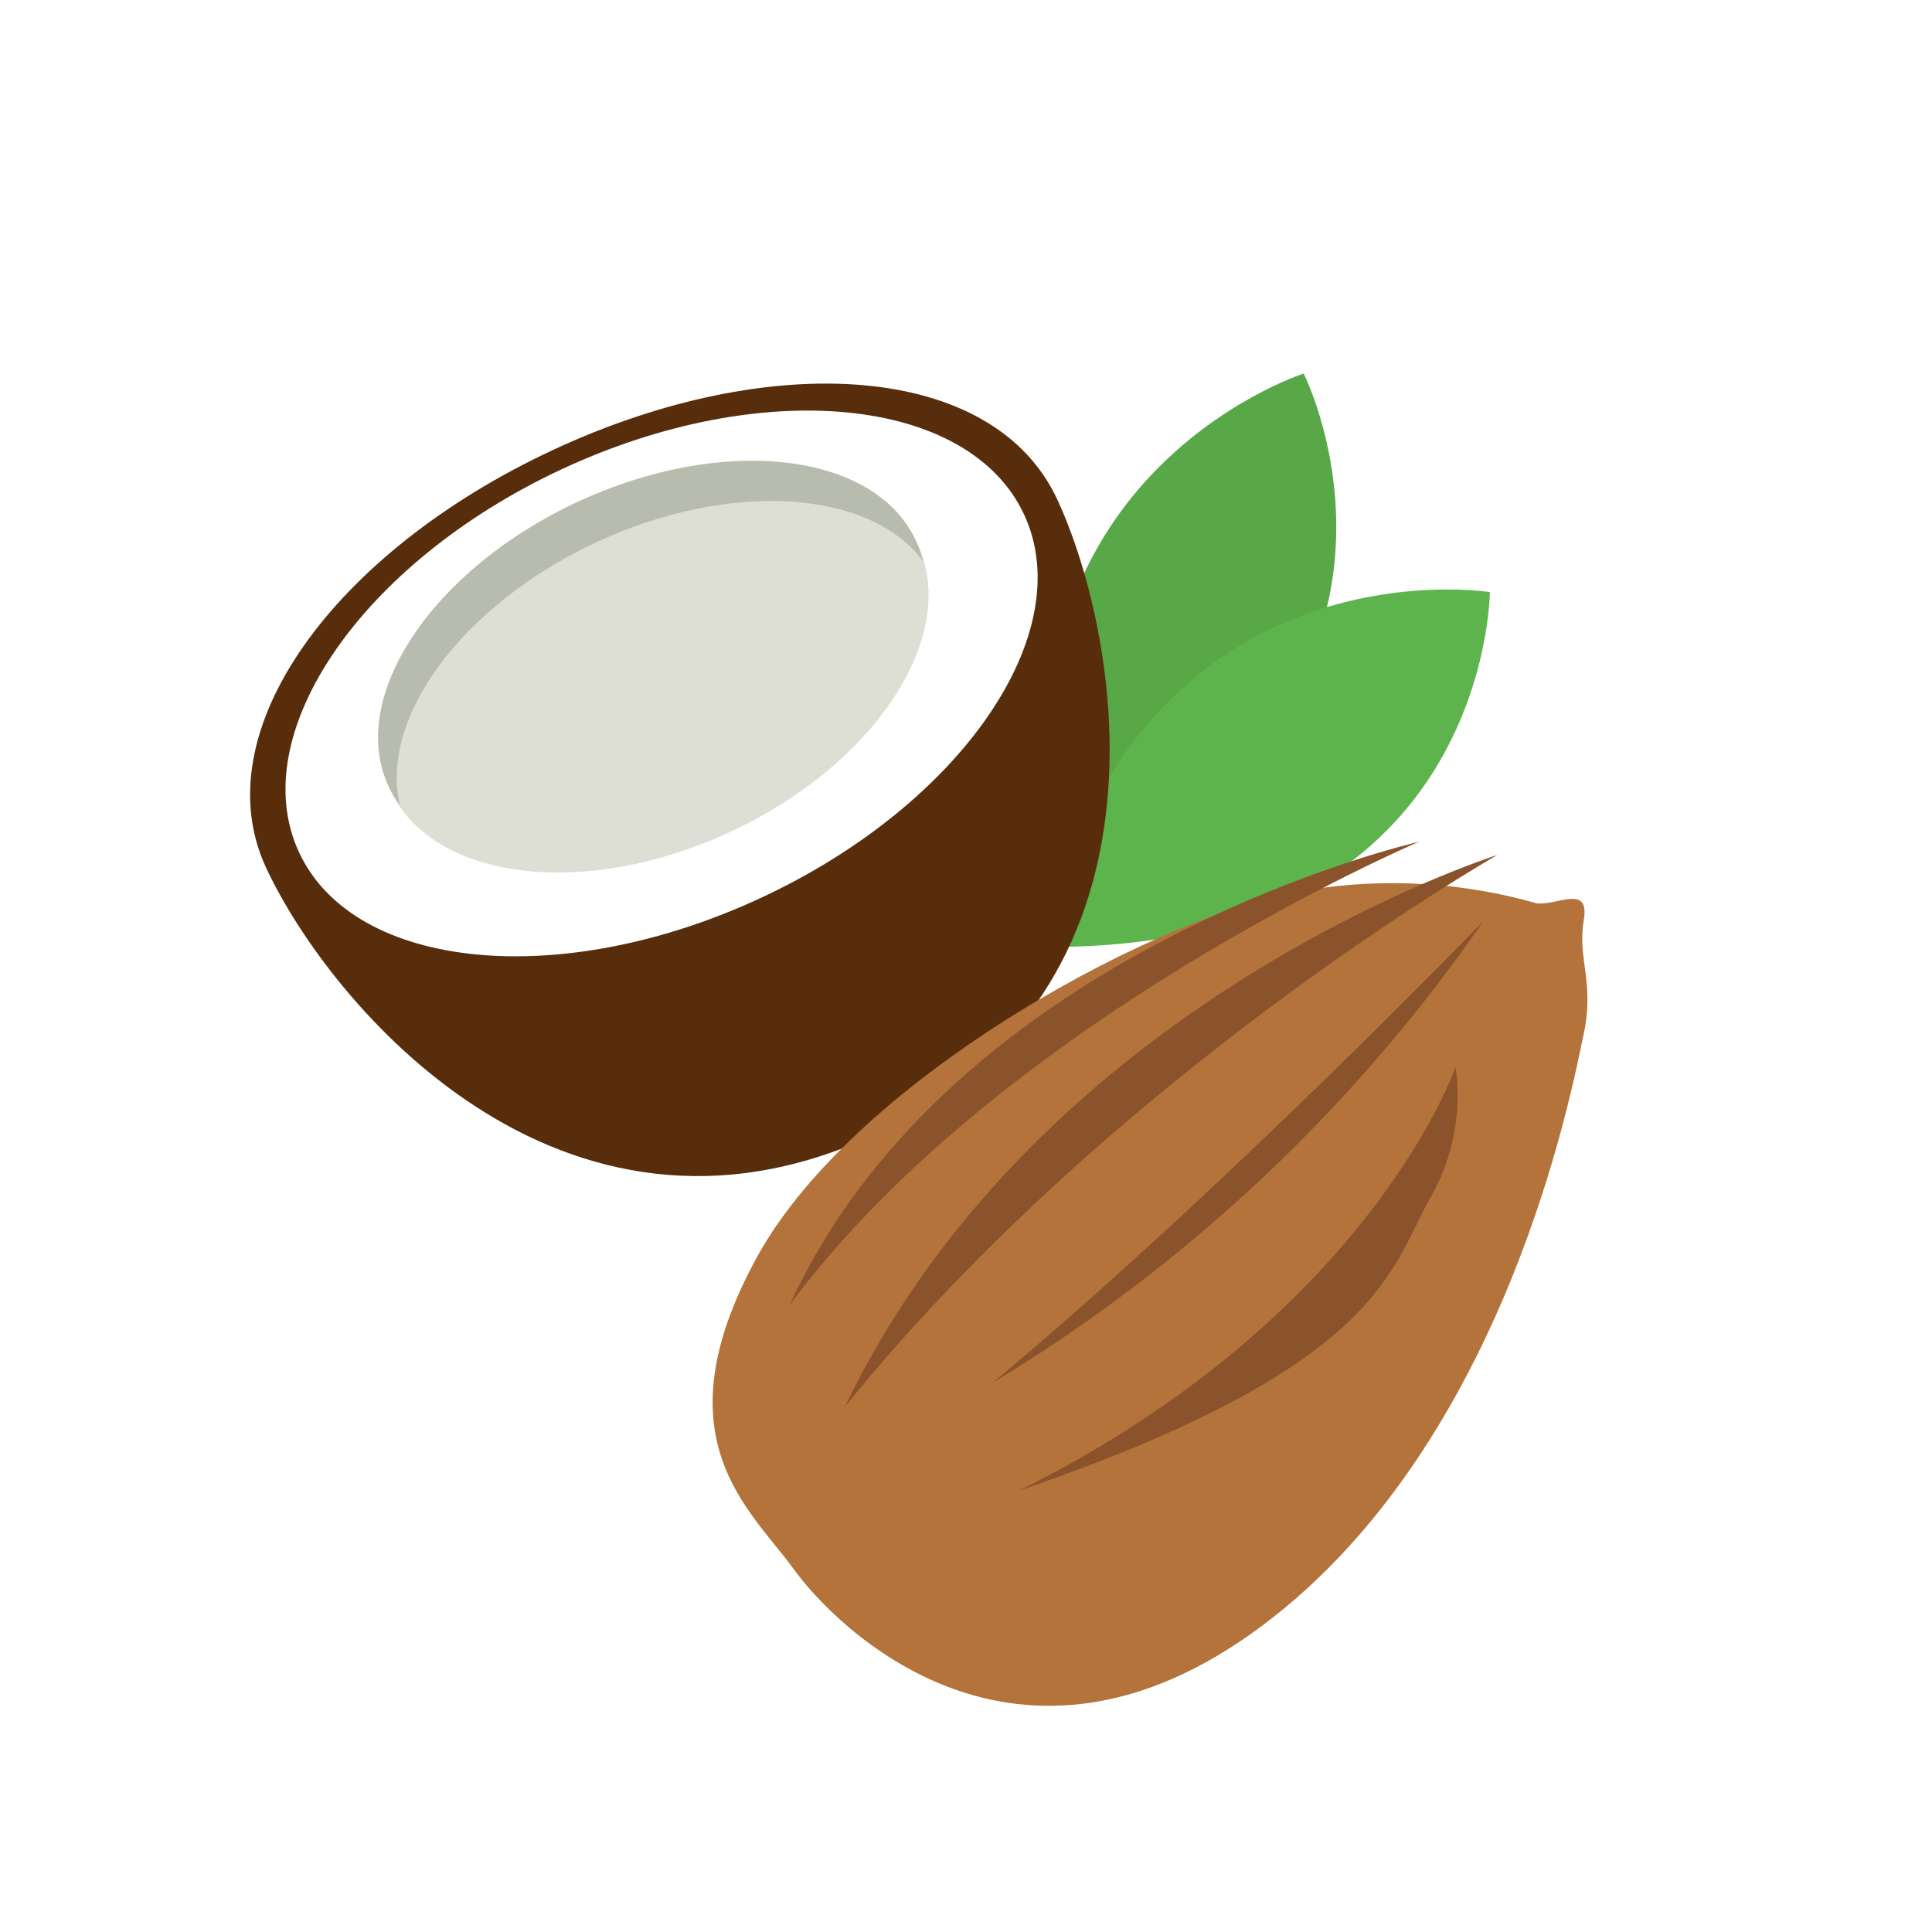 <svg xmlns="http://www.w3.org/2000/svg" fill="none" viewBox="0 0 64 64" height="64" width="64">
<path fill="#59A848" d="M43.186 12.374C43.186 12.374 32.045 15.941 35.24 29.602C48.584 23.046 43.186 12.374 43.186 12.374Z"></path>
<g filter="url(#filter0_d_3301_163)">
<path fill="#5DB44D" d="M49.353 19.615C49.353 19.615 37.805 17.741 34.457 31.365C49.323 31.575 49.353 19.615 49.353 19.615Z"></path>
</g>
<path fill="#582D0C" d="M18.311 14.909C25.545 11.535 32.907 12.009 35.016 16.531C37.124 21.052 39.254 32.871 28.903 37.623C18.553 42.376 10.925 33.27 8.816 28.748C6.708 24.226 11.076 18.282 18.311 14.909Z"></path>
<path fill="white" d="M25.224 29.735C31.856 26.643 35.75 20.959 33.923 17.041C32.096 13.122 25.238 12.452 18.607 15.544C11.975 18.637 8.08 24.32 9.908 28.239C11.735 32.158 18.592 32.828 25.224 29.735Z"></path>
<path fill="#DDDED4" d="M24.206 27.551C29.029 25.302 31.799 21.035 30.394 18.021C28.988 15.007 23.939 14.386 19.115 16.635C14.292 18.884 11.522 23.151 12.927 26.166C14.333 29.18 19.382 29.8 24.206 27.551Z"></path>
<path fill="#B8BCAF" d="M13.25 26.68C13.103 26.481 12.976 26.269 12.871 26.045C11.499 23.102 14.299 18.881 19.114 16.636C23.93 14.39 28.964 14.958 30.337 17.901C30.44 18.124 30.521 18.356 30.579 18.595C28.795 16.189 24.131 15.922 19.737 17.971C15.343 20.02 12.551 23.765 13.25 26.68Z"></path>
<g filter="url(#filter1_d_3301_163)">
<path fill="#B4733B" d="M26.278 48.961C24.86 46.995 21.784 44.654 25.071 38.651C28.358 32.648 38.707 27.093 43.416 26.468C45.92 26.073 48.479 26.23 50.916 26.927C51.637 26.985 52.675 26.278 52.462 27.505C52.249 28.732 52.828 29.558 52.462 31.251C52.096 32.944 49.944 44.776 41.808 50.856C33.672 56.936 27.696 50.927 26.278 48.961Z"></path>
</g>
<path fill="#8B532B" d="M47.01 27.883C47.01 27.883 33.185 33.764 26.155 43.234C31.605 31.37 47.01 27.883 47.01 27.883Z"></path>
<path fill="#8B532B" d="M49.598 28.324C49.598 28.324 36.921 35.549 27.989 46.6C34.486 33.077 49.598 28.324 49.598 28.324Z"></path>
<path fill="#8B532B" d="M49.151 30.498C49.151 30.498 40.59 39.382 32.881 45.808C39.325 41.912 44.87 36.694 49.151 30.498Z"></path>
<path fill="#8B532B" d="M48.22 35.342C48.22 35.342 45.389 43.604 33.741 49.386C45.715 45.294 46.049 42.064 47.352 39.731C48.125 38.407 48.431 36.861 48.22 35.342Z"></path>
<defs>
<filter color-interpolation-filters="sRGB" filterUnits="userSpaceOnUse" height="15.84" width="18.896" y="17.528" x="32.457" id="filter0_d_3301_163">
<feFlood result="BackgroundImageFix" flood-opacity="0"></feFlood>
<feColorMatrix result="hardAlpha" values="0 0 0 0 0 0 0 0 0 0 0 0 0 0 0 0 0 0 127 0" type="matrix" in="SourceAlpha"></feColorMatrix>
<feOffset></feOffset>
<feGaussianBlur stdDeviation="1"></feGaussianBlur>
<feColorMatrix values="0 0 0 0 0 0 0 0 0 0 0 0 0 0 0 0 0 0 0.161 0" type="matrix"></feColorMatrix>
<feBlend result="effect1_dropShadow_3301_163" in2="BackgroundImageFix" mode="normal"></feBlend>
<feBlend result="shape" in2="effect1_dropShadow_3301_163" in="SourceGraphic" mode="normal"></feBlend>
</filter>
<filter color-interpolation-filters="sRGB" filterUnits="userSpaceOnUse" height="32.252" width="32.979" y="26.256" x="21.607" id="filter1_d_3301_163">
<feFlood result="BackgroundImageFix" flood-opacity="0"></feFlood>
<feColorMatrix result="hardAlpha" values="0 0 0 0 0 0 0 0 0 0 0 0 0 0 0 0 0 0 127 0" type="matrix" in="SourceAlpha"></feColorMatrix>
<feOffset dy="3"></feOffset>
<feGaussianBlur stdDeviation="1"></feGaussianBlur>
<feColorMatrix values="0 0 0 0 0 0 0 0 0 0 0 0 0 0 0 0 0 0 0.161 0" type="matrix"></feColorMatrix>
<feBlend result="effect1_dropShadow_3301_163" in2="BackgroundImageFix" mode="normal"></feBlend>
<feBlend result="shape" in2="effect1_dropShadow_3301_163" in="SourceGraphic" mode="normal"></feBlend>
</filter>
</defs>
</svg>
